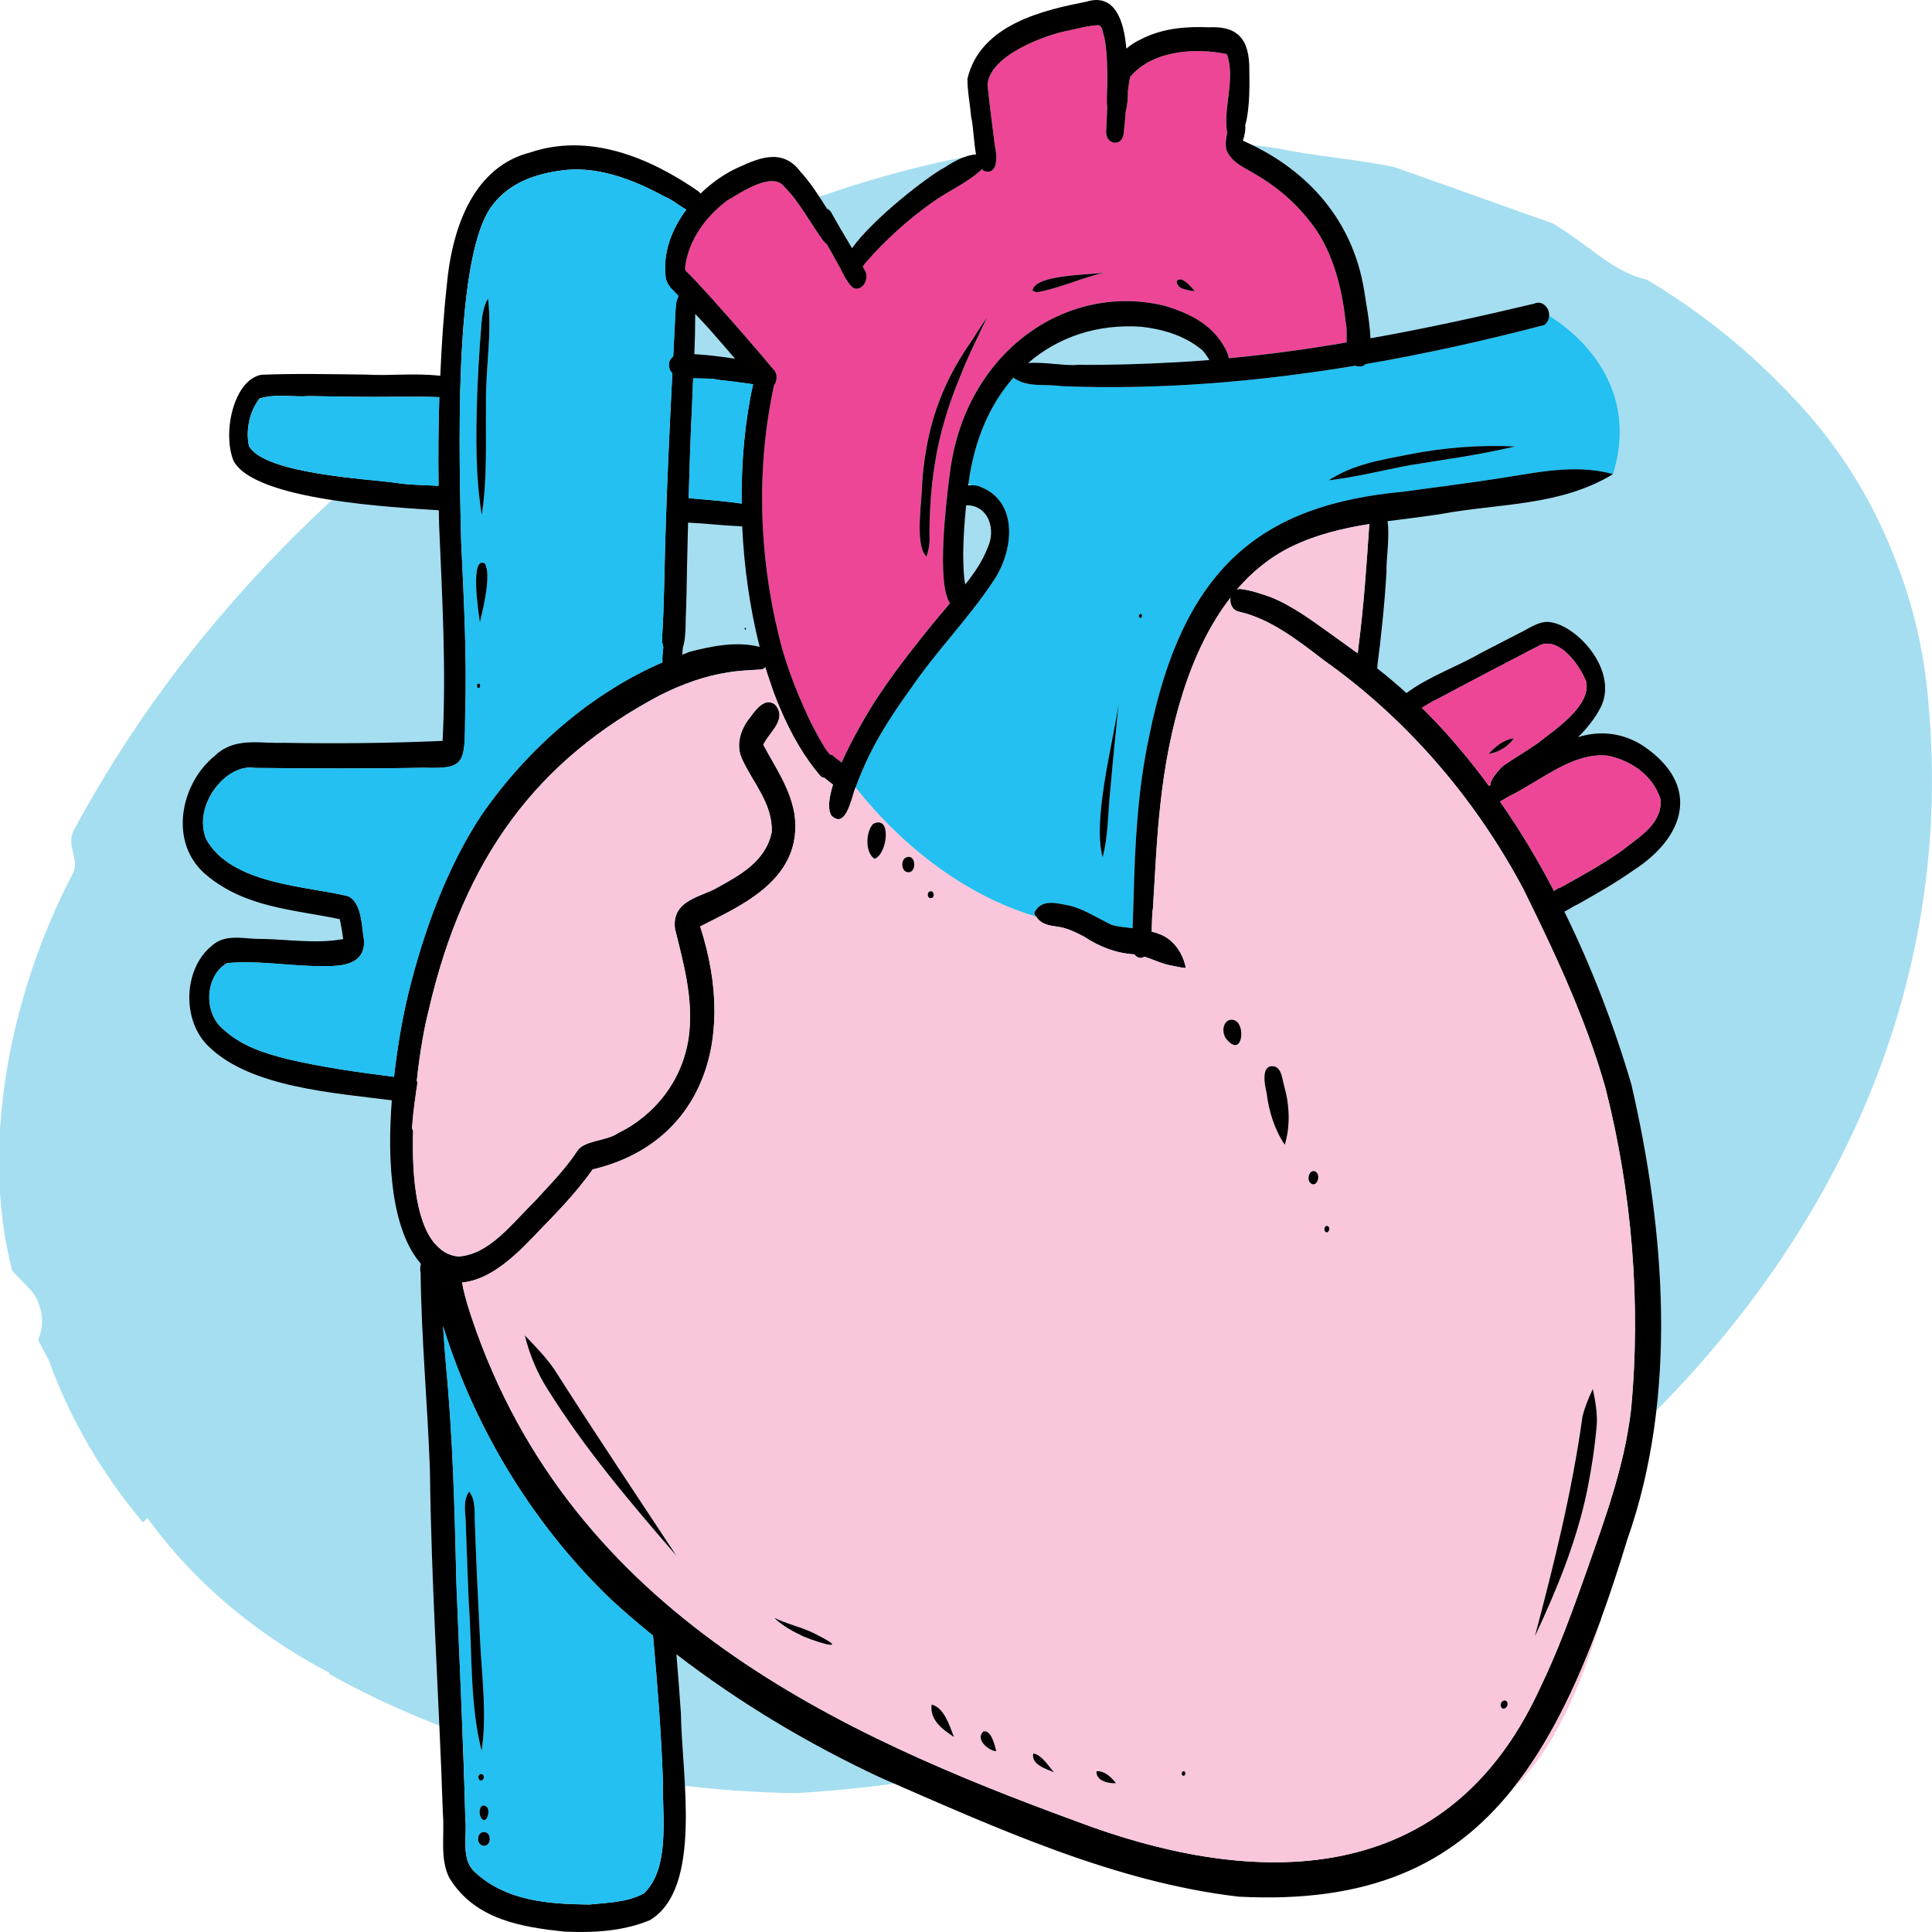 <?xml version="1.0" encoding="UTF-8"?><svg id="Layer_1" xmlns="http://www.w3.org/2000/svg" xmlns:xlink="http://www.w3.org/1999/xlink" viewBox="0 0 1200 1200"><defs><style>.cls-1{fill:none;}.cls-2{fill:#f9c6dc;}.cls-3{fill:#a5def0;}.cls-4{fill:#23c0f1;}.cls-5{fill:#ee4696;}.cls-6{clip-path:url(#clippath);}</style><clipPath id="clippath"><rect class="cls-1" x="-.61" width="1200.61" height="1200"/></clipPath></defs><g class="cls-6"><path class="cls-3" d="M23.22,807.53c-2.43-5.32-6.98-9.22-10.99-13.36-1.55-1.62-3.09-3.24-4.65-4.82-20.3-78.57-.9-172.14,36.62-244.81,7.01-11.6-4.66-18.58,2.35-30.18,67.8-125.35,163.59-218.18,273.39-294.73,135.49-92.8,298.97-153.07,474.08-127.42,21.01,4.66,51.36,7,72.37,11.66,32.69,11.63,65.37,23.26,98.05,34.89,23.34,13.94,37.34,30.21,58.35,34.87,93.36,55.78,165.69,146.39,174.96,262.51,34.78,376.2-341.33,656.93-703.26,677.6-99.1-1.28-203.91-25.56-290.67-74.39,23.94-3.65,47.86-7.26,71.8-11.01,29.15-4.47,58.27-9.02,87.41-13.49,29.05-4.44,58.01-8.86,86.96-13.27,29.24-4.49,58.5-8.88,87.76-13.27,28.77-4.37,57.51-8.83,86.24-13.39,14.22-2.24,28.44-4.49,42.57-6.71,3.62-.6,7.26-1.11,10.95-1.83,2.73-.58,5.54-1.27,8.34-1.97.65-.16,1.4-.34,2.15-.53,2.15-.53,4.25-1.25,6.49-1.81,1.4.45,3.41.54,5.77.05,3.32-1.02,6.12-2.5,8.66-4.22,1.1.81,2.48,1.16,3.88.81,1.03-.25,1.98-.79,2.69-1.55.14-.23.37-.49.63-.65.52-.72,1.15-1.37,1.78-2.02,2.27-2.44,4.6-4.99,6.87-7.42,6.1-6.54,12.13-12.97,18.22-19.52,6.26-6.68,12.53-13.37,18.76-20.14,6.19-6.57,12.36-13.23,18.55-19.79,12.83-13.74,25.51-27.64,38.34-41.38,12.9-13.85,25.91-27.64,38.84-41.4,12.83-13.74,25.65-27.48,38.46-41.31,12.64-13.69,25.4-27.32,38.04-41.01,4.74-5.22,9.42-10.33,14.07-15.52,1.73-1.81,2.99-3.9,4.23-6.08,9.83-7.08,17.38-17.33,16.39-30.02-.28-2.69-1.56-7.41-3.71-10.43,4.93,1.05,12.45-.62,15.58-2.38,1.61-.69,2.59-1.92,3.04-3.32.7-.77,1.17-1.67,1.19-2.76-.02-.09.07-.11.04-.21.19-2.41.26-4.9.43-7.41.26-4.11.52-8.22.87-12.35.56-8.82,1.13-17.65,1.72-26.38,1.16-17.95,2.1-35.95,3.37-53.83,1.23-18.07,2.36-36.11,3.49-54.15,1.25-18.37,2.52-36.65,3.77-55.01,1.28-18.28,2.55-36.55,3.82-54.82,1.2-17.76,2.5-35.55,3.7-53.31,1.32-18.09,2.47-36.04,3.7-54.1,1.08-17.44,2.2-34.78,3.19-52.2.07-2.09.21-4.29.38-6.41.07-2.48.24-4.99-.09-7.47.05-.21-.12-.46-.1-.77,4.75-13.51-12.31-26.54-24.59-28.44-.89-.77-1.94-1.39-3.15-1.49-.91-.07-1.98,0-2.94.14-2.22.25-4.49.72-6.68,1.06-6.54,1.23-12.98,2.43-19.52,3.66-13.01,2.34-26.06,4.88-39.02,7.41-26.13,5-52.17,9.98-78.26,14.76-26.53,5-53.2,9.84-79.79,14.95-26.6,5.11-53.32,10.16-80.06,15.11-26.53,5-53.17,9.93-79.72,14.84-26.93,5-53.85,10-80.68,14.97-26.62,5.02-53.2,9.84-79.85,14.76-25.01,4.72-50.13,9.37-75.17,14-.56.14-1.15.19-1.61.3-.19.05-.38.1-.56.14-2.15.54-3.39,2.71-3.16,4.83-.44.21-.77.49-1.1.77-.82.69-1.47,1.65-1.94,2.55-1.12,2.25-1.29,4.76-1.57,7.2-.61,4.69-1.13,9.35-1.73,14.05-1.13,8.96-2.14,17.99-3.15,27.03-2.09,18.57-4.16,37.24-6.13,55.89-1.97,18.65-3.85,37.26-5.73,55.89-1.97,18.64-4.01,37.4-5.96,56.14-1.97,18.65-3.95,37.29-5.92,55.93-1.93,18.83-3.97,37.59-6.01,56.35-2,18.55-3.88,37.18-5.97,55.75-.73,7.38-1.57,14.7-2.3,22.08-.47,4.46-1.05,8.85-1.45,13.19l.02.09c-.1.42.09.77.09,1.16-.26.16-.49.42-.73.67-75.47,69.95-146.65,144.23-219.93,216.31-24.94-29.75-45.09-63.54-58.79-101.57-2.31-3.86-4.31-7.88-6.33-11.89,3.32-7.07,3.37-15.55-.45-24.67"/><path class="cls-3" d="M826.68,981.43c299.23-168.36,447.31-470.91,330.76-675.77-116.55-204.86-453.6-234.45-752.83-66.1C105.39,407.92-42.7,710.48,73.85,915.34c116.55,204.86,453.6,234.45,752.83,66.1"/><path class="cls-4" d="M689.64,490.55c1.54-17.66,3.34-35.55,5.15-53.21-3.8,25.5-16.27,71.98-9.94,95.16,3.62-13.47,3.25-27.93,4.79-41.94M708.17,383.79c1.44.22,1.54-2.65.09-2.43-1.08.34-1.17,2.1-.09,2.43M941.06,277.26c-21.96-1-44.1.66-65.88,4.97-16.99,3.31-34.62,6.07-49.98,16.11,16.99-1.99,33.89-6.29,50.88-9.49,21.69-3.53,43.47-6.4,64.98-11.59M962.2,196.12c11.57,7.18,57.75,39.52,39.67,98.36-24.85-6.84-49.71-.33-74.47,3.2-18.71,2.87-37.33,5.19-55.94,7.73-86.94,8.17-136.73,45.71-157.97,153.23-6.87,32.46-8.58,65.9-9.4,99.25-.18,6.18-.45,12.36-.64,18.66-4.34-.55-8.67-.89-12.83-1.99-8.85-4.2-17.26-9.94-26.66-12.14-6.96-1.22-17.17-4.64-21.51,4.52-.09.34.27,1.22.45,1.44.18.45.54.67.81,1-56.94-16.89-95.88-59.28-112.33-80.26,2.62-6.96,5.42-13.69,8.58-20.21,7.5-15.12,16.63-28.7,26.12-41.84,15.73-22.96,34.79-42.17,50.25-65.24,13.74-19.54,16.36-50.23-7.32-59.39-1.45-.78-3.53-1.11-5.61-1h-.09c-.54-.44-1.17-.77-1.81-1.1,3.62-27.38,13.56-49.57,27.92-65.8,8.5,6.41,19.97,3.75,29.64,5.3,61,2.43,122.09-2.65,182.64-12.7,2.89.89,4.97.55,6.42-.99,37.33-6.41,74.38-14.68,111.07-24.29,2.08-1.66,2.89-3.75,2.98-5.74"/><path class="cls-5" d="M572.79,299.78c.36-5.85.99-11.48,1.9-17,2.35-15.68,6.59-29.92,12.74-43.39,4.25-9.16,9.31-17.99,15.37-26.61,3.34-5.3,6.69-10.6,10.21-15.45-2.08,4.08-3.98,8.17-5.87,12.25-3.89,7.95-7.59,16.12-10.85,24.4-7.14,17.33-12.83,35.54-15.73,54.64-.09.33-.09.77-.18,1.11-2.17,14.13-3.08,28.48-3.08,42.83.37,4.53-.45,9.05-1.9,13.14-7.5-7.18-2.71-34.66-2.62-45.92M685.94,169.29c-14.01,3.2-28.02,9.83-42.02,12.25-.9-.22-1.72-.66-2.62-1.11,1.45-10.15,36.33-9.6,44.65-11.15M733.83,173.6c3.16,1.33,5.87,4.31,8.22,7.18-2.26,0-4.61-.55-6.87-1.32-3.34-.33-6.96-6.29-1.35-5.85M428.37,170.62c4.43,4.53,8.58,9.16,12.83,13.8,13.65,15.12,27.11,30.58,40.21,46.25.64,1.22.9,2.43.9,3.64,0,1.77-.54,3.53-1.54,4.86-11.11,50.78-9.49,104.88,2.8,155.1,1.9,8.17,4.34,16.12,7.14,23.84,3.35,9.5,7.32,18.66,11.48,27.71,2.8,5.74,5.69,11.37,8.95,16.67,1.08,2.32,2.8,4.19,4.34,6.18.54.11,1.08.11,1.63.45,1.72,1.76,3.79,2.98,5.6,4.52,7.05-15.79,16.81-31.91,20.6-37.87,8.59-13.14,17.9-25.72,27.65-37.87,5.43-6.95,11.03-13.8,16.81-20.53.72-.89,1.54-1.88,2.26-2.76-8.59-12.25-2.17-63.92-.54-77.27.09-.89.18-1.77.36-2.65,3.25-27.16,13.29-49.9,27.56-67.45,26.48-32.68,67.6-47.14,106.82-37.09,12.38,3.86,25.39,9.49,33.89,21.64,1.9,2.98,4.61,6.84,5.06,10.7,24.49-2.32,48.89-5.62,73.2-9.82,0-4.52.27-9.16-.63-13.03-2.44-23.18-9.04-46.37-22.87-63.04-9.31-11.81-20.6-21.09-32.71-28.15-6.33-4.08-14.55-6.74-18.26-14.91-.9-2.65-.72-6.96.27-11.04-2.71-15.45,5.33-33.45-.18-48.9-18.35-3.97-45.91-2.87-60.09,14.13-.54,2.76-1,5.63-1.36,8.5,0,4.86-.36,9.27-1.36,13.03-.36,4.75-.81,9.49-1.35,14.24-1.36,7.84-11.11,6.18-10.85-1.77.36-5.41.45-10.38.63-15.13-.45-5.51.09-11.92.09-15.12,0-9.38,0-18.88-1.81-28.15-.9-2.54-1.09-7.51-3.8-7.73-6.23.34-12.29,1.99-18.35,3.31-13.38,2.43-48.89,14.9-50.43,33.67,1.36,12.81,2.98,25.5,4.61,38.2,1.63,6.85,1.63,17.99-6.59,15.46-.54-.22-.99-.78-1.44-1.22-9.31,8.83-20.97,13.36-31.18,20.86-14.91,10.6-28.92,23.18-41.48,37.65-.45.66-.9,1.33-1.44,1.99.54,1,1.08,1.88,1.63,2.87,2.71,6.07-2.89,13.36-7.95,10.04-4.7-4.3-6.96-11.59-10.58-17.11-1.54-3.2-3.52-6.41-5.42-9.72-.64-.55-1.27-1.1-1.9-1.76-8.23-11.15-14.73-24.18-24.4-33.78-7.5-10.16-27.48,3.86-35.97,8.72-12.02,9.05-23.68,23.62-25.76,41.28-.27,2.32,1.72,3.2,2.89,4.53"/><path d="M969.43,551.15c-1.54.33-2.89,1.21-4.16,2.32-10.12-19.43-21.32-38.09-33.61-55.64,1.9-1,3.7-2.1,5.6-3.2,19.61-9.49,39.22-27.38,61.09-25.28,13.19,2.54,27.92,11.15,33.08,27.16,1.08,15.89-14.73,24.06-23.95,31.79-12.2,8.61-25.12,15.68-38.05,22.85M925.78,487.56c-.27.22-.54.44-.9.66-12.11-16.45-25.04-31.9-39.13-46.03-.81-.89-1.72-1.66-2.62-2.54,3.16-1.88,6.33-3.97,9.58-5.4,21.24-11.37,42.65-22.52,64.08-33.67,11.57-4.53,23.59,11.15,28.38,22.63,3.43,15.34-20.24,30.47-29.19,37.75-7.32,5.3-15,9.61-22.41,14.79-2.44,2.21-8.23,8.72-7.77,11.81M400,1175.98c-10.58,5.74-22.68,5.74-33.98,6.96-24.31-.33-51.87-1.77-71.67-20.75-8.13-7.95-4.07-22.08-5.33-33.12-1.26-48.24-3.61-96.48-5.51-144.61-1.08-45.59-2.17-91.18-6.5-136.45-.73-8.06-1.27-16.23-1.81-24.29,20.79,67.01,58.47,125.74,104.38,169.79,8.5,7.84,17.26,15.23,26.03,22.41,2.71,29.92,5.06,59.94,6.15,90.08-.45,22.74,4.61,53.98-11.75,69.99M244.74,668.83c-22.05-2.76-44.1-5.85-65.88-10.93-14.28-3.64-28.65-7.84-40.49-18.88-12.29-10.37-10.84-33.23,2.71-40.84,11.29-1,22.77-.22,34.25.66,8.67.67,17.35,1.33,25.94,1.22,9.22,0,25.48,0,24.85-15.79-1.54-9.38-1.36-23.4-9.85-27.6-25.67-6.41-72.57-7.18-88.21-35.44-8.58-21.19,12.56-47.36,30.27-44.27,34.89.33,69.86.55,104.74-.11,26.48.88,25.49-2.76,25.85-32.9,1.17-36.32-.9-72.42-2.53-108.63-.99-47.8-5.06-170.56,17.89-205.66,10.39-15.46,27.02-21.2,42.65-23.52,22.78-3.75,45.73,4.97,66.34,16.23,3.62,1.21,8.49,5.41,13.01,7.84-9.13,12.14-14.91,27.05-12.74,42.72.81,3.31,2.89,5.96,5.06,7.95,1,.99,1.9,2.1,2.89,3.09-1.81,2.76-1.72,6.63-1.99,10.05-.45,9.16-.9,18.21-1.36,27.38-2.07,1.44-3.25,3.75-2.35,7.51.36,1.22,1,2.1,1.81,2.87-1.72,34.11-3.35,68.11-4.34,102.22-.64,20.54-.73,41.07-1.99,61.49-.27,2.21.09,4.42.72,6.41-.27,2.87-.81,6.4-.54,9.49-43.2,18.77-82.87,52.22-112.42,94.83-21.23,32.24-35.61,71.09-45.36,110.62-3.25,13.25-6.69,31.8-8.95,52M451.24,124.81c8.49-4.86,28.46-18.88,35.97-8.72,9.67,9.6,16.17,22.63,24.4,33.78.63.66,1.26,1.21,1.9,1.77,1.9,3.31,3.88,6.51,5.42,9.71,3.62,5.52,5.88,12.81,10.58,17.11,5.06,3.31,10.66-3.97,7.95-10.04-.54-1-1.08-1.88-1.63-2.87.54-.66,1-1.32,1.44-1.99,12.56-14.46,26.57-27.05,41.48-37.65,10.21-7.51,21.87-12.03,31.18-20.86.45.44.9,1,1.44,1.22,8.22,2.54,8.22-8.61,6.59-15.46-1.62-12.7-3.25-25.39-4.61-38.2,1.54-18.77,37.05-31.24,50.43-33.67,6.06-1.32,12.11-2.98,18.35-3.31,2.71.22,2.89,5.19,3.8,7.73,1.81,9.27,1.81,18.77,1.81,28.15,0,3.2-.54,9.61-.09,15.13-.18,4.74-.27,9.71-.63,15.12-.27,7.95,9.49,9.6,10.85,1.77.54-4.74.99-9.49,1.35-14.24,1-3.75,1.36-8.17,1.36-13.03.36-2.87.81-5.74,1.36-8.5,14.19-17,41.75-18.1,60.09-14.13,5.51,15.45-2.53,33.45.18,48.9-1,4.08-1.17,8.39-.27,11.04,3.71,8.17,11.93,10.82,18.26,14.9,12.11,7.07,23.4,16.34,32.71,28.15,13.83,16.67,20.42,39.86,22.87,63.04.9,3.86.63,8.5.63,13.03-24.31,4.2-48.71,7.51-73.2,9.83-.45-3.86-3.16-7.73-5.06-10.71-8.5-12.14-21.51-17.77-33.89-21.64-39.22-10.05-80.34,4.41-106.82,37.1-14.28,17.55-24.31,40.29-27.56,67.45-.18.88-.27,1.77-.36,2.65-1.63,13.36-8.04,65.02.54,77.28-.72.88-1.54,1.88-2.26,2.76-5.78,6.74-11.38,13.58-16.81,20.53-9.76,12.14-19.07,24.73-27.65,37.87-3.79,5.96-13.56,22.08-20.6,37.87-1.81-1.55-3.88-2.76-5.6-4.52-.54-.34-1.08-.34-1.63-.44-1.54-1.99-3.25-3.87-4.34-6.18-3.25-5.3-6.15-10.93-8.95-16.67-4.15-9.05-8.14-18.21-11.48-27.71-2.8-7.73-5.24-15.68-7.14-23.85-12.29-50.23-13.92-104.32-2.8-155.1.99-1.33,1.54-3.09,1.54-4.86,0-1.21-.27-2.43-.9-3.64-13.1-15.68-26.57-31.14-40.21-46.26-4.25-4.64-8.4-9.27-12.83-13.8-1.17-1.32-3.16-2.21-2.89-4.52,2.08-17.66,13.74-32.24,25.76-41.29M730.22,225.04c-20.42,1.11-40.58,1.77-61.09,1.55-6.42.89-20.16-1.88-30.55-1.11,18.98-16.45,43.47-24.4,70.4-22.52,12.65,1.44,25.84,5.08,36.6,13.58,1.99,1.33,3.8,4.2,5.6,7.07-6.96.56-13.92,1.11-20.96,1.44M603.7,314.13c10.58,2.1,14.82,15.02,9.76,26.06-3.35,8.72-8.5,16.01-13.92,22.85-.18-.77-.27-1.55-.45-2.32-.64-5.63-.81-11.37-.81-17.11.09-9.93.81-19.87,1.81-29.8,1.17.11,2.44,0,3.62.33M431.27,219.96c.36-8.28.54-16.67.54-24.95,1.27,1.32,2.44,2.54,3.71,3.86,7.23,7.73,14.01,15.9,21.06,23.95-8.4-1.33-16.9-2.32-25.3-2.87M445.82,235.86c7.23.89,14.46,1.66,21.6,2.76h.36c-4.97,22.19-7.41,47.69-7.14,74.19-10.57-1.66-21.32-2.32-31.99-3.31-.27-.11-.54-.11-.9-.11.54-19.65,1.17-39.52,2.17-58.73.18-5.19.36-10.37.63-15.67,5.79.22,11.75-.11,15.27.88M428.19,404.88c-1.44.56-2.89,1.22-4.43,1.77.18-1.66.27-3.2.37-4.52,1.26-3.64,1.54-8.39,1.71-12.7,0-.67.09-1.44,0-2.1.09-1.22.09-2.32.09-3.31.45-10.82.63-21.53.81-32.35.18-8.94.45-17.99.63-27.05h.18c10.48.44,20.96,1.77,31.54,2.21.63.11,1.27.11,1.9.11,1.17,25.28,4.79,51,10.85,74.85-14.19-3.64-29.55-.56-43.65,3.09M272.39,301.77c-8.22-.56-16.17-.34-25.03-1.66-18.89-2.76-82.87-5.63-92.72-23.07-2.17-10.38.54-21.64,6.5-29.47,9.67-3.2,20.79-.78,31-1.55,17.8.33,35.7.66,53.5.44,9.04,0,18.17-.11,27.2.22-.54,18.33-.72,36.76-.45,55.09M843.73,402.12c-.09,1.22-.27,2.43-.45,3.64-5.15-3.75-10.39-7.51-15.63-11.26-12.56-8.94-25.03-18.44-39.04-23.85-6.06-2.1-12.2-4.19-18.44-4.85-.81,0-1.36.22-1.99.44,9.49-11.04,20.69-20.2,33.71-26.61,15.63-7.62,31.99-11.48,48.62-14.13-1.72,25.73-3.44,50.89-6.78,76.62M1015.07,540.22c31.54-20.53,41.57-52.22,6.06-76.61-12.56-8.39-27.29-10.16-40.94-5.74,5.43-5.41,10.31-11.37,14.1-18.66,11.11-22.52-14.64-51-32.08-52.88-6.59-.55-12.38,3.97-18.35,6.85-7.86,4.08-15.81,8.17-23.77,12.25-15.18,8.83-32.27,14.46-46.54,25.06-5.87-5.4-11.93-10.48-18.16-15.34.18-.78.27-1.55.18-2.32,1.08-8.17,2.08-16.45,2.89-24.73,1.17-10.93,2.08-21.97,2.71-33.01-.36-5.85,2.17-22.3.64-31.36,10.93-1.43,22.05-2.76,32.89-4.41,35.79-6.74,74.2-4.74,107.18-24.84-24.85-6.85-49.71-.34-74.47,3.2-18.71,2.87-37.32,5.19-55.94,7.73-86.94,8.17-136.73,45.71-157.97,153.23-6.86,32.46-8.58,65.9-9.4,99.25-.18,6.18-.45,12.36-.63,18.66-4.34-.55-8.68-.88-12.83-1.99-8.86-4.19-17.26-9.93-26.66-12.14-6.96-1.21-17.17-4.63-21.51,4.53-.09.33.27,1.21.45,1.43.17.37.39.65.58.98.07.02.13.04.2.06,3.12,5.08,8.81,5.52,13.59,6.25,5.6.77,10.85,3.42,16,6.07,9.85,6.51,20.15,10.38,31.36,11.04.72,1.22,1.9,1.99,3.52,2.21,1.08.11,1.9-.33,2.62-.77,5.96,1.88,11.48,4.74,17.9,5.74,2.62.55,5.24,1.1,7.86,1.33-1.99-10.49-8.86-18.88-17.35-21.42-1.27-.56-2.62-.78-3.88-1.22.27-5.52.18-11.26.81-14.57,1.36-21.75,2.26-43.61,4.7-65.24,4.97-45.81,17.53-94.28,43.47-127.61-.63,3.64,1.18,7.95,5.33,8.72,19.43,4.41,36.24,17.55,52.78,30.24,49.16,34.77,92.54,83.24,123.72,141.86,14.55,29.48,29.01,59.72,40.57,91.41,3.88,10.6,7.41,21.3,10.48,32.24,16.36,64.25,22.23,133.24,15.9,200.03-4.16,35.21-16.27,67.78-27.65,100.24-8.86,25.06-17.98,50.23-29.46,73.75-60.19,129.82-185.27,120.22-287.29,81.58-144.96-53.1-313.59-127.95-375.59-312.42-1.99-5.96-3.88-12.03-5.33-18.33-.27-1.33-.45-2.65-.72-3.98,16.17-1.33,31.36-14.9,43.38-27.49,13.01-13.58,26.57-26.83,37.69-42.72,64.88-15.23,90.91-76.39,66.79-150.91,24.58-12.7,64.34-28.92,58.56-69.99-2.89-16.34-12.11-29.25-19.34-42.83,2.98-6.74,12.56-13.8,9.4-21.64-.45-1.1-1.08-2.21-2.08-3.31-5.96-4.64-11.57,2.43-15.36,7.73-5.43,6.51-9.31,16.45-5.43,25.39,6.42,14.79,19.34,27.93,18.71,45.92-3.62,18.32-20.06,26.94-32.89,34.11-9.76,6.18-29.55,7.73-27.2,26.05,5.15,20.87,11.21,42.39,8.86,64.58-3.17,29.69-22.23,51.77-44.29,62.37-7.23,5.08-21.32,4.31-25.48,11.37-7.68,11.59-17.26,21.09-26.3,31.02-14.19,13.91-28.11,33.01-47.36,34.22-4.7-.44-8.67-2.32-12.02-5.41-13.64-11.92-16.99-42.06-16.08-72.75-.45-.55-.64-1.32-.64-2.21.36-5.08.9-10.05,1.54-15.01.09-.22.09-.45.09-.66.18-1.33.36-2.54.54-3.76.18-1.77.45-3.42.72-5.07.18-1.22.36-2.43.54-3.65-.18-.11-.36-.22-.54-.33,1.9-17.99,4.79-33.89,7.23-43.28,22.23-96.92,68.68-156.65,143.87-196.5,13.46-6.73,27.47-11.92,42.02-14.13,6.96-1.21,14.01-1.43,21.06-1.88.9-.22,1.63-.66,2.35-1.32.81,2.76,1.72,5.52,2.71,8.28,1.9,6.07,4.16,11.92,6.6,17.55,6.78,16.01,15.09,30.25,24.94,41.73.81.66,1.63.99,2.53,1.11,1.72,1.54,3.62,2.87,5.24,4.19-2.53,8.17-3.43,15.23-.99,19.21,8.4,8.28,12.02-8.61,14.37-15.78,2.71-7.51,5.78-14.79,9.22-21.86,7.5-15.13,16.63-28.7,26.11-41.84,15.73-22.96,34.79-42.17,50.25-65.24,13.73-19.54,16.36-50.23-7.32-59.39-1.44-.77-3.52-1.11-5.6-1h-.09c-.63,0-1.35,0-1.99.11.09-.44.09-.77.18-1.21,3.62-27.38,13.56-49.57,27.92-65.8,8.5,6.41,19.97,3.75,29.64,5.3,61,2.43,122.09-2.65,182.64-12.7,2.89.89,4.97.56,6.42-.99,37.32-6.41,74.38-14.68,111.07-24.29,2.08-1.65,2.89-3.75,2.98-5.74.27-5.08-4.34-9.82-9.31-7.51-33.8,8.06-67.69,15.46-101.67,21.53-.45-10.93-3.16-23.95-3.8-29.03-7.59-48.13-39.49-77.94-75.46-93.73,1-2.87,1.81-6.62,1.45-9.49,3.25-11.7,2.62-27.27,2.53-37.54-.72-19.43-10.75-24.06-25.03-23.4-13.83-.56-27.83.44-40.85,6.74-4.34,1.98-7.68,4.08-10.48,6.51-1.44-17.55-7.23-34.66-24.85-29.14-25.04,4.96-65.89,13.58-73.84,47.91,0,7.95,1.63,15.9,2.35,23.84,1.27,4.97,1.54,15.13,2.98,23.07-6.78.55-13.56,4.19-19.52,8.17-8.77,4.31-44.1,31.25-57.48,50.12-.27-.55-.64-1.1-1-1.66-3.98-6.73-8.04-13.47-11.84-20.42-.64-1.22-1.63-1.99-2.71-2.43-5.06-8.17-10.31-16.23-16.54-23.07-10.94-14.57-25.31-8.72-38.41-2.65-7.77,3.42-16.18,9.05-23.68,16.34-.36-.45-.63-1-1.08-1.33-31.27-21.75-68.41-36.32-104.2-24.4-34.35,8.61-48.8,44.05-52.33,83.35-1.99,18.44-3.16,36.99-3.98,55.53-15.27-1.88-31.09.11-46.45-.78-21.6-.22-43.11-.77-64.71.11-17.17,3.31-24.22,35.87-17.35,53.21,12.56,25.06,101.3,29.14,126.79,30.91.27.11.54,0,.81.11.09,2.87.09,5.85.18,8.72,1.9,44.82,4.52,89.64,2.17,134.46-32.63,1.44-65.34,1.77-97.96,1.21-3.52.11-7.05,0-10.66-.11-11.66-.55-23.5-.99-32.99,8.28-21.33,17.33-28.74,54.09-5.33,73.75,24.22,20.53,54.77,21.64,83.06,27.6.18.66.36,1.44.45,2.1.72,3.42,1.26,6.85,1.71,10.27-16.99,3.09-34.34.11-51.42-.11-2.44,0-4.97-.11-7.5-.34-7.96-.66-16-1.32-22.6,4.53-17.98,14.46-18.89,47.03-1.72,62.93,25.94,25.06,77,28.48,113.42,33.12-2.98,38.97-.18,80.59,18.08,101.56-.45,1.77-.64,3.64-.18,5.74.45,40.96,4.34,81.58,5.78,122.43.81,71.32,5.69,141.97,8.04,213.28,1.17,13.25-2.07,28.26,4.07,40.07,16.09,26.28,45.91,30.47,70.85,33.23,17.89.88,36.6,0,53.68-7.07,33.17-19.99,19.61-91.19,19.25-128.39-.81-12.25-1.81-24.51-2.8-36.76,39.77,30.58,82.42,55.86,126.25,76.39,72.48,31.57,146.04,65.24,223.13,74.18,79.89,4.09,131.86-18.88,170.35-67.34,21.51-27.05,38.86-62.04,54.5-104.76,0-.22.09-.56.18-.78,5.6-15.34,10.94-31.68,16.18-48.9,31.45-88.98,23.68-191.53,2.53-282.83-10.94-37.09-24.85-73.19-41.57-107.19,2.89-1.43,5.69-3.53,8.58-4.74,11.75-6.63,23.59-13.36,34.79-21.31"/><path class="cls-2" d="M542.33,511.74c11.93-5.96,8.67,19.32.81,21.64-5.87-3.86-5.51-16.67-.81-21.64M563.03,532.49c6.15-2.32,6.6,10.49.36,9.16-3.7-.88-3.98-7.95-.36-9.16M579.93,555.57c.18,2.87-3.52,3.09-3.62.33-.18-2.87,3.44-3.2,3.62-.33M592.49,1078.83c-6.06-3.97-15.27-10.15-13.83-20.09,7.68,1.99,10.85,12.37,13.83,20.09M610.84,1075.41c4.79-.89,6.78,7.84,7.95,12.25-4.34,0-13.46-7.29-7.95-12.25M641.83,1089.1c5.43,1.11,9.04,7.4,12.83,11.7-4.07-1.76-14.64-4.74-12.83-11.7M693.17,1107.54c-2.71.22-5.6-.22-8.23-1.44-1.9-.77-4.43-3.31-3.79-5.96,4.79-.33,8.77,3.31,12.02,7.4M736,1100.58c.99,1.33-.73,3.31-1.72,1.99-1.08-1.32.72-3.42,1.72-1.99M763.84,633.5c10.66-1.99,8.77,24.28-1.44,12.59-3.62-3.31-3.44-11.26,1.44-12.59M792.12,662.54c4.07,1.88,4.25,7.73,5.51,12.03,3.35,11.81,3.89,24.73.37,36.43-6.24-9.16-9.85-20.54-11.3-32.24-1.54-6.41-3.44-18.55,5.42-16.23M816.43,727.45c4.7,1.43,1.54,11.04-2.53,7.29-2.44-2.32-.64-8.06,2.53-7.29M824.39,761.45c2.8.89.27,5.96-1.54,3.09-.63-1.44.18-3.31,1.54-3.09M936.27,1057.53c.9,2.87-3.08,5.52-4.07,2.21-.81-2.87,2.98-5.08,4.07-2.21M982.9,879.91c1.44-5.96,3.88-11.81,6.42-17.11,1.54,7.29,2.89,14.68,2.44,22.3-1.17,13.69-3.25,27.38-5.96,40.84-6.69,32.02-19.07,61.93-32.44,90.41,11.84-44.93,23.13-89.97,29.55-136.45M498.87,1016.35c-6.23-2.98-12.65-6.41-17.98-11.48,7.68,3.75,15.63,5.41,23.32,8.94,24.58,11.92,8.04,8.06-5.33,2.54M340.08,862.79c-6.33-9.82-11.11-21.31-14.1-33.34,6.42,6.73,13.02,13.36,18.44,21.31,24.76,38.97,50.43,77.16,75.64,115.47-28.19-32.68-56.39-65.68-79.98-103.44M516.4,506.55c-2.44-3.97-1.54-11.04.99-19.21-1.62-1.32-3.52-2.65-5.24-4.19-.9-.11-1.72-.44-2.53-1.11-9.85-11.48-18.17-25.72-24.94-41.73-2.44-5.63-4.7-11.48-6.6-17.55-1-2.76-1.9-5.52-2.71-8.28-.72.67-1.45,1.11-2.35,1.33-7.05.44-14.1.66-21.06,1.88-14.55,2.21-28.55,7.4-42.02,14.13-75.19,39.85-121.64,99.58-143.88,196.5-2.44,9.38-5.33,25.28-7.23,43.28.18.11.37.22.54.33-.18,1.22-.36,2.43-.54,3.64-.27,1.66-.54,3.31-.72,5.08-.18,1.22-.36,2.43-.54,3.75,0,.22,0,.44-.09.66-.64,4.97-1.17,9.94-1.54,15.01,0,.89.18,1.66.63,2.21-.9,30.69,2.44,60.82,16.09,72.75,3.34,3.09,7.32,4.97,12.02,5.41,19.25-1.22,33.17-20.31,47.35-34.22,9.04-9.93,18.62-19.43,26.3-31.02,4.16-7.07,18.26-6.3,25.49-11.37,22.05-10.6,41.12-32.68,44.28-62.38,2.35-22.19-3.71-43.72-8.86-64.58-2.35-18.32,17.44-19.87,27.2-26.06,12.83-7.17,29.28-15.79,32.9-34.11.63-17.99-12.29-31.13-18.71-45.92-3.89-8.94,0-18.88,5.42-25.39,3.8-5.3,9.4-12.37,15.37-7.73.99,1.11,1.62,2.21,2.07,3.31,3.16,7.84-6.42,14.9-9.4,21.64,7.23,13.58,16.45,26.49,19.34,42.83,5.78,41.07-33.98,57.3-58.56,69.99,24.13,74.52-1.9,135.68-66.79,150.91-11.11,15.9-24.67,29.14-37.69,42.72-12.02,12.59-27.2,26.16-43.38,27.49.27,1.32.45,2.65.72,3.97,1.44,6.29,3.35,12.37,5.33,18.32,62,184.47,230.63,259.32,375.59,312.42,102.03,38.64,227.11,48.24,287.29-81.58,11.48-23.51,20.61-48.68,29.46-73.74,11.38-32.46,23.5-65.02,27.65-100.24,6.33-66.79.45-135.79-15.9-200.03-3.07-10.93-6.59-21.64-10.48-32.24-11.57-31.68-26.03-61.93-40.58-91.4-31.18-58.62-74.56-107.08-123.72-141.86-16.54-12.7-33.34-25.83-52.77-30.25-4.16-.77-5.97-5.08-5.33-8.72-25.94,33.34-38.5,81.8-43.47,127.62-2.44,21.64-3.35,43.5-4.7,65.24-.63,3.31-.54,9.05-.81,14.57,1.27.44,2.62.66,3.89,1.21,8.49,2.54,15.36,10.93,17.35,21.42-2.62-.22-5.24-.77-7.86-1.33-6.42-.99-11.93-3.86-17.89-5.74-.72.44-1.54.89-2.62.78-1.63-.22-2.8-1-3.52-2.21-11.21-.66-21.51-4.52-31.36-11.04-5.15-2.65-10.39-5.3-15.99-6.07-4.79-.72-10.48-1.16-13.59-6.24-.07-.02-.13-.04-.2-.06-56.82-17.03-95.66-59.28-112.07-80.29-.21.57-.46,1.12-.66,1.7-2.35,7.18-5.96,24.06-14.37,15.79"/><path d="M577.31,332.57c0-14.35.9-28.7,3.07-42.83.09-.33.09-.77.18-1.1,2.89-19.1,8.58-37.32,15.73-54.64,3.25-8.28,6.96-16.45,10.85-24.4,1.9-4.08,3.79-8.17,5.87-12.26-3.53,4.86-6.87,10.16-10.21,15.46-6.06,8.61-11.11,17.44-15.36,26.6-6.15,13.47-10.39,27.71-12.74,43.39-.9,5.52-1.54,11.15-1.9,17-.09,11.26-4.88,38.75,2.62,45.92,1.44-4.08,2.26-8.61,1.9-13.14"/><path class="cls-2" d="M994.38,1005.97c-15.63,42.72-32.99,77.72-54.5,104.77,23.77-22.19,41.57-61.05,54.5-104.77"/><path class="cls-2" d="M768.17,366.24c.63-.22,1.17-.44,1.99-.44,6.23.66,12.38,2.76,18.44,4.85,14.01,5.41,26.48,14.91,39.04,23.85,5.24,3.75,10.48,7.51,15.63,11.26.18-1.22.36-2.43.45-3.64,3.35-25.73,5.06-50.89,6.78-76.62-16.63,2.65-32.98,6.52-48.62,14.13-13.02,6.41-24.22,15.57-33.71,26.61"/><path class="cls-5" d="M1031.43,496.5c-5.15-16.01-19.88-24.62-33.08-27.16-21.87-2.1-41.48,15.79-61.09,25.28-1.9,1.11-3.71,2.21-5.6,3.2,12.29,17.55,23.5,36.21,33.61,55.64,1.27-1.1,2.62-1.99,4.16-2.32,12.92-7.18,25.84-14.24,38.05-22.85,9.22-7.73,25.03-15.9,23.95-31.8"/><path d="M991.76,885.09c.45-7.62-.9-15.01-2.44-22.3-2.53,5.3-4.97,11.15-6.42,17.11-6.42,46.48-17.71,91.52-29.55,136.45,13.38-28.48,25.76-58.4,32.44-90.41,2.71-13.47,4.79-27.16,5.96-40.85"/><path class="cls-5" d="M924.7,468.24c4.34-4.97,9.67-8.83,15.63-9.72-3.98,5.63-9.76,8.72-15.63,9.72M955.97,460.96c8.95-7.29,32.62-22.41,29.19-37.76-4.79-11.48-16.81-27.16-28.38-22.63-21.42,11.15-42.84,22.3-64.08,33.67-3.25,1.44-6.42,3.53-9.58,5.41.9.89,1.81,1.66,2.62,2.54,14.09,14.13,27.02,29.58,39.13,46.03.36-.22.63-.44.9-.66-.45-3.09,5.33-9.61,7.77-11.81,7.41-5.19,15.09-9.49,22.41-14.79"/><path d="M825.2,298.35c16.99-1.99,33.89-6.29,50.88-9.49,21.69-3.53,43.47-6.41,64.98-11.59-21.96-.99-44.1.67-65.88,4.97-16.99,3.31-34.61,6.07-49.98,16.12"/><path d="M936.27,1057.53c-1.08-2.87-4.88-.66-4.07,2.21,1,3.31,4.97.66,4.07-2.21"/><path d="M924.7,468.24c5.87-1,11.66-4.08,15.63-9.72-5.96.89-11.3,4.75-15.63,9.72"/><path d="M824.39,761.45c-1.36-.22-2.17,1.66-1.54,3.09,1.81,2.87,4.34-2.21,1.54-3.09"/><path d="M816.43,727.45c-3.16-.77-4.97,4.96-2.53,7.29,4.07,3.75,7.23-5.85,2.53-7.29"/><path d="M798,711c3.52-11.7,2.98-24.62-.36-36.43-1.27-4.31-1.45-10.16-5.51-12.03-8.86-2.32-6.96,9.83-5.43,16.23,1.44,11.7,5.06,23.07,11.3,32.24"/><path d="M763.84,633.5c-4.88,1.33-5.06,9.27-1.44,12.59,10.21,11.7,12.11-14.57,1.44-12.59"/><path d="M735.19,179.45c2.26.77,4.61,1.33,6.87,1.33-2.35-2.87-5.06-5.85-8.23-7.18-5.6-.44-1.99,5.52,1.36,5.85"/><path d="M736,1100.58c-1-1.44-2.8.66-1.72,1.99,1,1.33,2.71-.66,1.72-1.99"/><path d="M708.17,383.79c1.44.22,1.54-2.65.09-2.43-1.09.33-1.17,2.1-.09,2.43"/><path d="M684.94,1106.1c2.62,1.22,5.51,1.66,8.22,1.44-3.25-4.08-7.23-7.73-12.02-7.4-.63,2.65,1.9,5.19,3.8,5.96"/><path d="M689.64,490.54c1.54-17.66,3.35-35.55,5.15-53.21-3.79,25.5-16.27,71.97-9.94,95.16,3.62-13.47,3.25-27.93,4.79-41.95"/><path d="M685.94,169.3c-8.31,1.55-43.2.99-44.64,11.15.9.44,1.71.88,2.62,1.1,14.01-2.43,28.02-9.05,42.02-12.25"/><path d="M654.67,1100.8c-3.79-4.3-7.41-10.6-12.83-11.7-1.81,6.96,8.77,9.93,12.83,11.7"/><path d="M618.79,1087.67c-1.17-4.41-3.16-13.14-7.95-12.25-5.51,4.97,3.62,12.25,7.95,12.25"/><path d="M592.49,1078.83c-2.98-7.73-6.15-18.1-13.82-20.09-1.45,9.93,7.77,16.12,13.82,20.09"/><path d="M579.93,555.57c-.18-2.87-3.8-2.54-3.62.33.09,2.76,3.8,2.54,3.62-.33"/><path d="M563.39,541.66c6.24,1.33,5.79-11.48-.36-9.16-3.62,1.21-3.35,8.28.36,9.16"/><path d="M543.15,533.38c7.86-2.32,11.11-27.6-.81-21.64-4.7,4.97-5.06,17.77.81,21.64"/><path d="M504.2,1013.81c-7.68-3.53-15.63-5.19-23.32-8.94,5.33,5.08,11.75,8.5,17.98,11.48,13.38,5.51,29.91,9.38,5.33-2.54"/><path class="cls-4" d="M429.91,250.66c-.99,19.21-1.63,39.08-2.17,58.73.37,0,.64,0,.9.11,10.67,1,21.42,1.66,31.99,3.31-.27-26.49,2.17-51.99,7.14-74.19h-.36c-7.14-1.1-14.37-1.88-21.6-2.76-3.52-1-9.49-.66-15.27-.89-.27,5.3-.45,10.49-.64,15.68"/><path d="M462.9,389.97c-.54,0-.54,1.11.09,1.11.54,0,.54-1.11-.09-1.11"/><path class="cls-4" d="M296.61,426.95c-.72-.77-.09-2.76,1-2.32,1.36.67.27,3.75-1,2.32M301.04,349.9c4.43,6.52-1.08,28.7-2.98,36.65-.81-5.52-6.33-41.29,2.98-36.65M296.34,246.68c.45-13.8,1.27-27.49,2.35-41.18.45-6.84,1-14.35,4.43-20.09,2.71,21.86-1.72,44.16-1.27,66.13-.27,23.07.9,45.59-2.62,68.22-3.98-24.06-3.62-48.68-2.89-73.08M411.48,411.39c-.27-3.09.27-6.63.54-9.49-.64-1.99-1-4.2-.73-6.41,1.27-20.42,1.36-40.95,1.99-61.49.99-34.11,2.62-68.11,4.34-102.22-.81-.78-1.45-1.66-1.81-2.87-.9-3.75.27-6.07,2.35-7.51.45-9.16.9-18.21,1.36-27.38.27-3.42.18-7.29,1.99-10.05-1-.99-1.9-2.1-2.89-3.09-2.17-1.99-4.25-4.64-5.06-7.95-2.17-15.67,3.62-30.58,12.74-42.72-4.52-2.43-9.4-6.63-13.01-7.84-20.61-11.26-43.56-19.98-66.34-16.23-15.63,2.32-32.26,8.06-42.65,23.52-22.95,35.1-18.89,157.86-17.89,205.66,1.63,36.21,3.71,72.31,2.53,108.63-.36,30.14.63,33.78-25.85,32.9-34.88.66-69.86.44-104.74.11-17.71-3.09-38.86,23.07-30.27,44.27,15.63,28.26,62.54,29.03,88.21,35.44,8.49,4.19,8.31,18.21,9.85,27.6.63,15.79-15.63,15.79-24.85,15.79-8.59.11-17.26-.55-25.94-1.22-11.48-.88-22.96-1.66-34.25-.66-13.56,7.62-15,30.47-2.71,40.84,11.84,11.04,26.21,15.24,40.49,18.88,21.78,5.08,43.83,8.17,65.88,10.93,2.26-20.2,5.69-38.75,8.95-52,9.76-39.52,24.13-78.38,45.36-110.62,29.55-42.61,69.23-76.06,112.42-94.83"/><path class="cls-4" d="M296.97,1141.87c.27-5.63,7.59-5.08,7.23.55-.27,5.74-7.5,5.19-7.23-.55M291.19,995.93c-.73-15.78-1.18-31.57-1.81-47.36.18-7.29-2.44-16.12,1.99-22.08,4.52,5.41,3.07,13.8,3.62,20.76.81,23.73,1.99,47.36,3.16,70.98,1.08,23.07,4.43,46.47,1,69.44-7.41-29.69-5.79-61.16-7.95-91.74M297.16,1104.34c-.45-3.2,3.7-3.31,3.34-.11-.27,2.21-2.98,2.21-3.34.11M302.58,1122.55c1.9,2.1.18,9.16-2.62,7.73-3.88-2.65-1.9-12.14,2.62-7.73M411.75,1105.99c-1.08-30.14-3.43-60.16-6.15-90.08-8.77-7.18-17.53-14.57-26.03-22.41-45.91-44.05-83.59-102.78-104.38-169.79.54,8.06,1.09,16.23,1.81,24.29,4.34,45.26,5.42,90.85,6.51,136.45,1.9,48.13,4.25,96.37,5.51,144.62,1.27,11.04-2.8,25.17,5.33,33.12,19.79,18.99,47.35,20.42,71.66,20.75,11.3-1.21,23.41-1.21,33.98-6.96,16.36-16,11.3-47.24,11.75-69.99"/><path d="M325.98,829.45c2.98,12.03,7.77,23.51,14.1,33.34,23.59,37.76,51.78,70.76,79.98,103.44-25.21-38.31-50.88-76.5-75.64-115.47-5.42-7.95-12.02-14.58-18.44-21.31"/><path d="M296.97,1141.87c-.27,5.74,6.96,6.3,7.23.55.36-5.63-6.96-6.18-7.23-.55"/><path d="M301.85,251.54c-.45-21.97,3.98-44.27,1.27-66.12-3.44,5.74-3.98,13.25-4.43,20.09-1.08,13.69-1.9,27.38-2.35,41.18-.72,24.39-1.08,49.02,2.89,73.08,3.52-22.63,2.35-45.15,2.62-68.23"/><path d="M299.96,1130.28c2.8,1.44,4.52-5.63,2.62-7.73-4.52-4.42-6.51,5.08-2.62,7.73"/><path d="M301.04,349.9c-9.31-4.64-3.79,31.13-2.98,36.65,1.9-7.95,7.41-30.14,2.98-36.65"/><path d="M300.5,1104.23c.36-3.2-3.8-3.09-3.35.11.36,2.1,3.08,2.1,3.35-.11"/><path d="M298.15,1018.23c-1.17-23.62-2.35-47.25-3.16-70.98-.54-6.96.9-15.35-3.62-20.76-4.43,5.96-1.81,14.8-1.99,22.08.63,15.78,1.08,31.57,1.81,47.36,2.17,30.58.54,62.04,7.95,91.74,3.44-22.96.09-46.36-.99-69.44"/><path d="M296.61,426.96c1.27,1.44,2.35-1.66,1-2.32-1.09-.44-1.72,1.55-1,2.32"/><path class="cls-4" d="M245.64,246.46c-17.8.22-35.7-.11-53.5-.45-10.21.78-21.33-1.65-31,1.55-5.96,7.84-8.67,19.1-6.5,29.48,9.85,17.44,73.83,20.31,92.72,23.07,8.86,1.32,16.81,1.1,25.03,1.65-.27-18.33-.09-36.76.45-55.09-9.04-.33-18.17-.22-27.2-.22"/></g></svg>